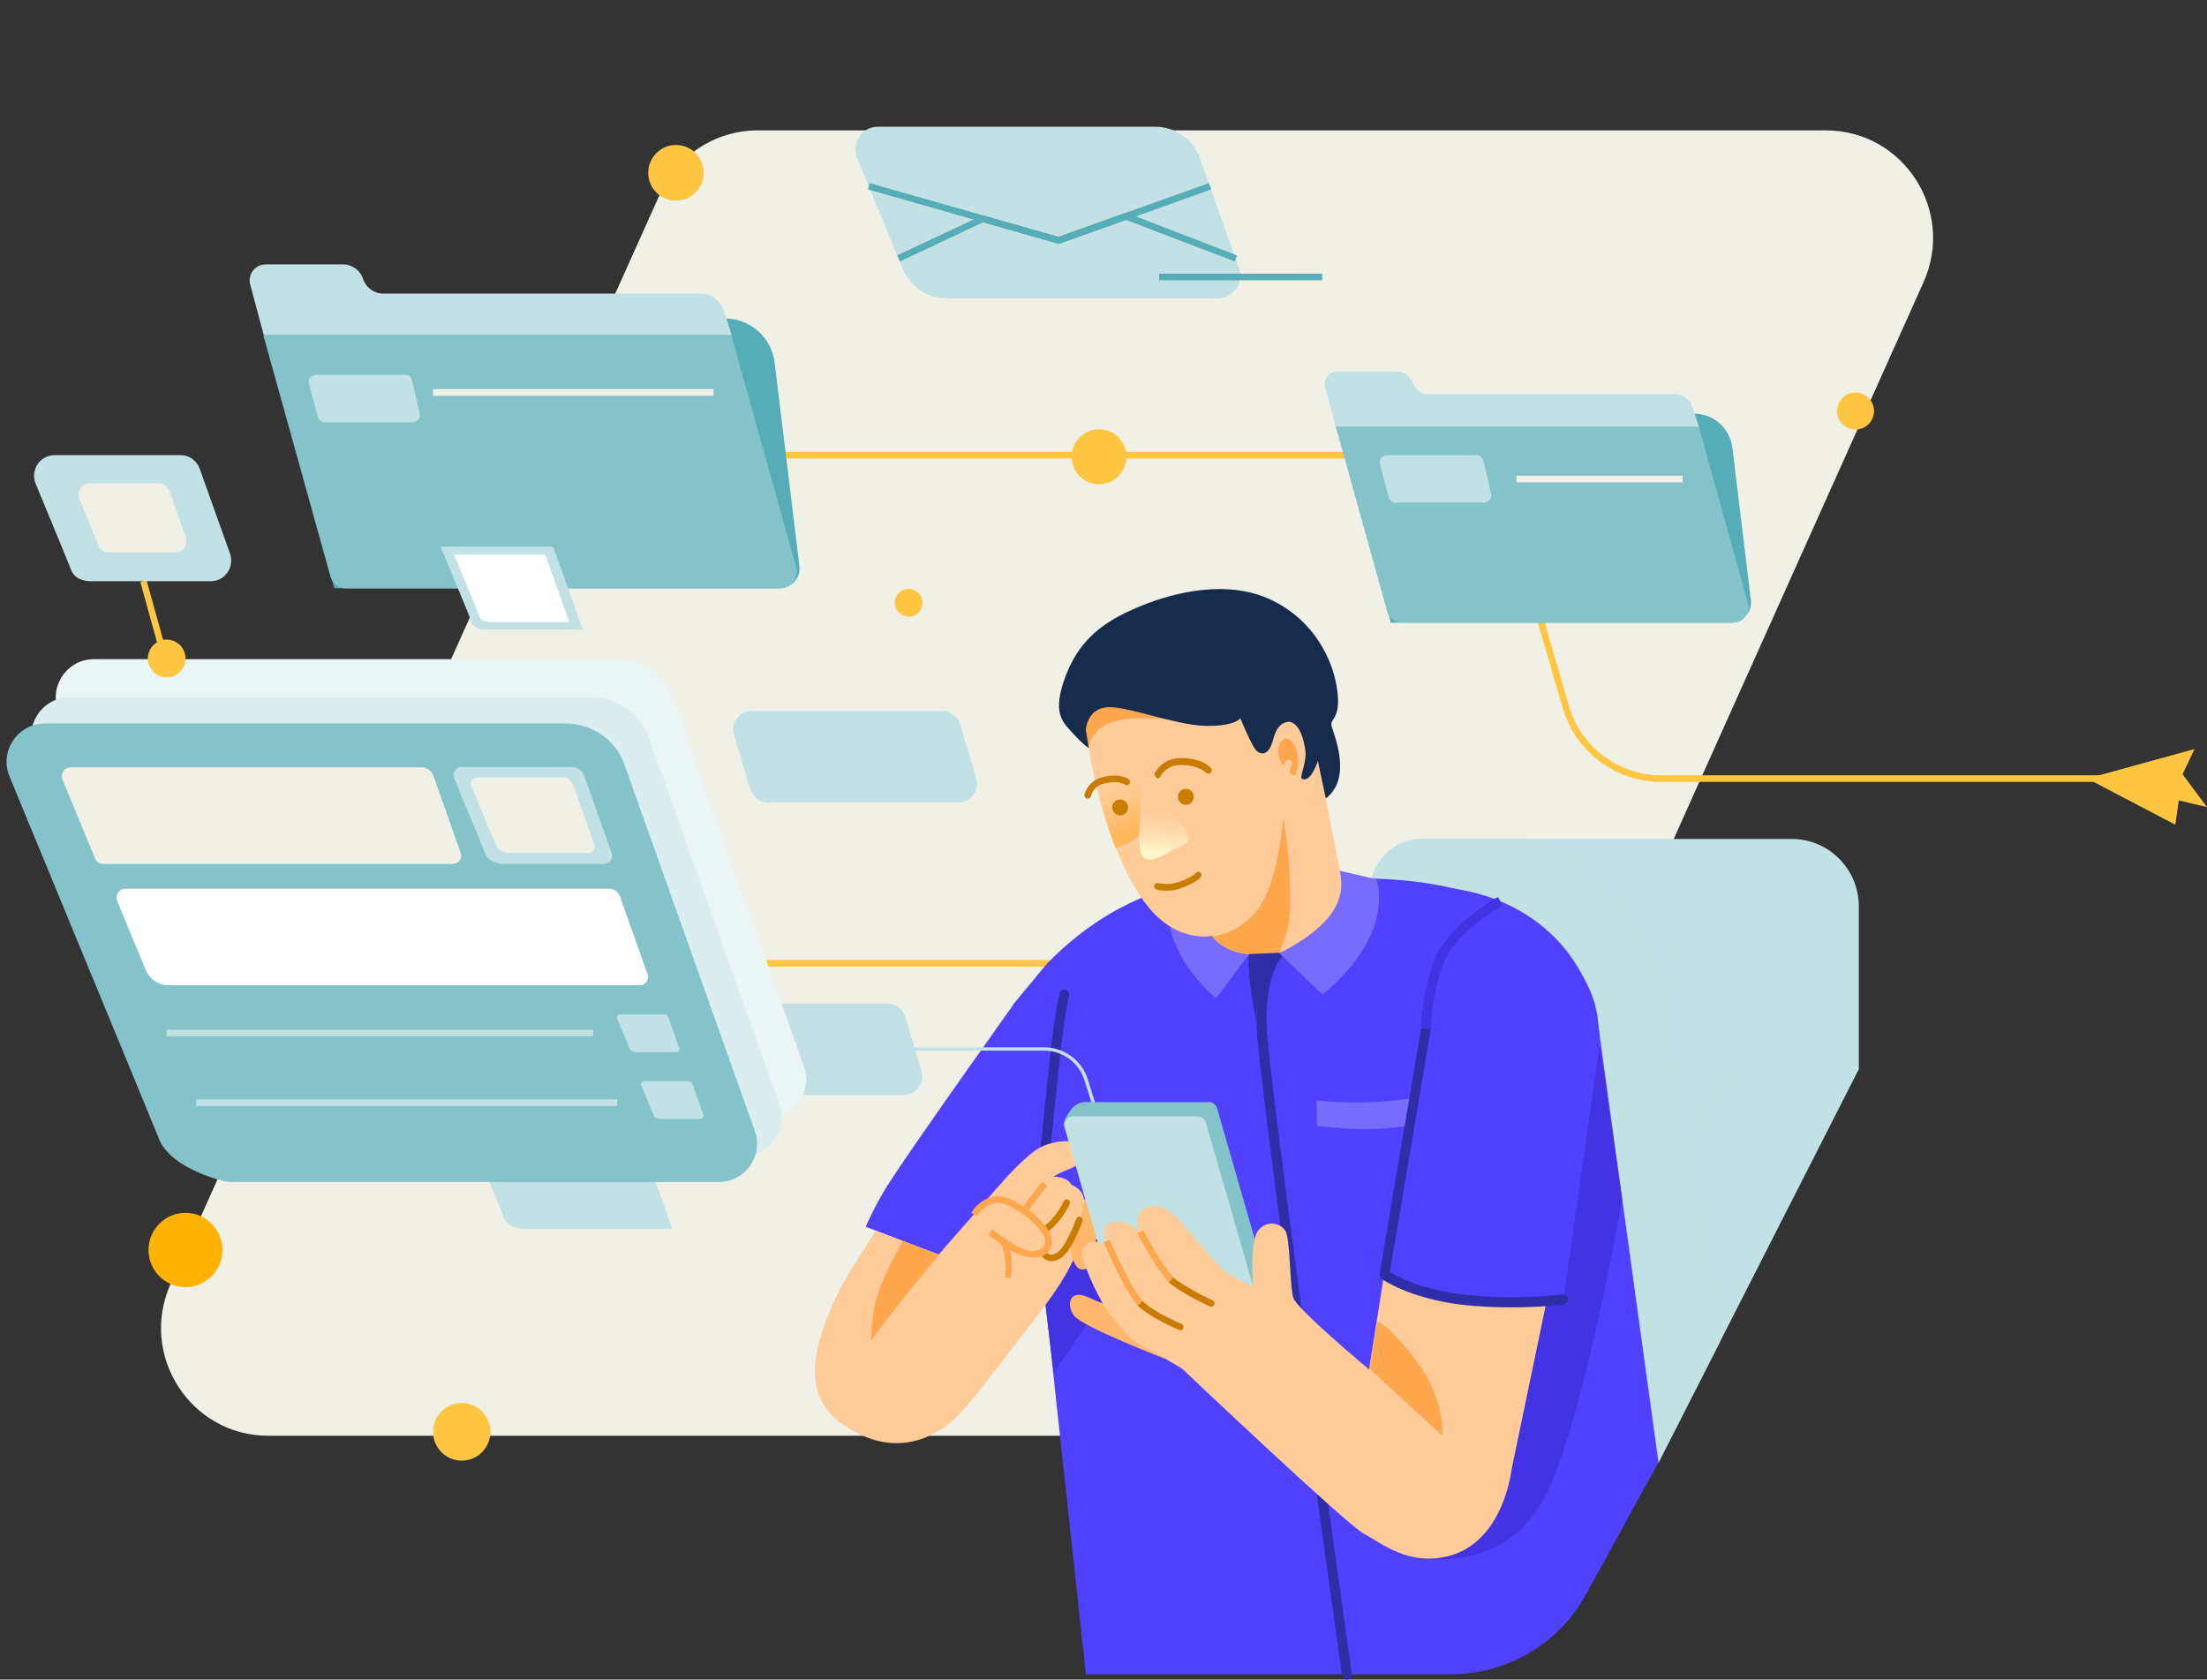 <?xml version="1.0" encoding="UTF-8"?> <svg xmlns="http://www.w3.org/2000/svg" width="318" height="242" viewBox="0 0 318 242" fill="none"><rect x="0" y="0" width="318" height="242" fill="#333333" stroke="none"/> <path d="M206.674 197.739L277.15 40.676C281.763 30.399 274.297 18.785 263.074 18.785H109.187C103.1 18.785 97.584 22.369 95.111 27.914L24.587 184.977C19.974 195.254 27.44 206.869 38.663 206.869H192.598C198.637 206.869 204.154 203.284 206.674 197.739Z" fill="#F0F0E7"></path> <path d="M150.94 138.805L145.994 144.779C145.994 144.779 131.157 165.619 127.924 170.734C126.021 173.745 124.737 176.756 124.737 176.756L140.811 182.922L149.133 171.929L150.94 138.805Z" fill="#5041FF"></path> <path d="M239.297 112.659H313.72V111.703H239.297C233.21 111.703 227.789 107.593 226.077 101.761L217.469 72.175C216.185 67.921 212.428 65.1 208.006 65.1H97.822V66.056H208.006C212 66.056 215.424 68.638 216.566 72.461L225.173 102.048C226.98 108.262 232.782 112.659 239.297 112.659Z" fill="#FFC642"></path> <path d="M238.964 210.74L267.83 154.052V130.584C267.83 125.23 263.502 120.881 258.176 120.881H204.82C200.73 120.881 197.401 124.226 197.401 128.337V210.74H238.964Z" fill="#C2E1E4"></path> <g style="mix-blend-mode:multiply"> <path opacity="0.7" d="M234.208 186.698C234.256 186.459 241.247 163.994 250.092 154.387L249.378 153.718C240.391 163.468 233.352 186.172 233.257 186.411L234.208 186.698Z" fill="#C4E2E5"></path> </g> <g style="mix-blend-mode:multiply"> <g opacity="0.7"> <path opacity="0.7" d="M247.904 193.246C247.904 193.246 238.774 140.956 235.112 134.36C231.45 127.763 227.503 123.796 219.847 120.881H204.82C204.82 120.881 198.067 121.741 198.305 126.616L239.012 210.74L247.904 193.246Z" fill="#C4E2E5"></path> </g> </g> <path d="M44.703 139.283H154.935V138.327H44.703C39.757 138.327 35.382 134.981 34.051 130.201L21.116 83.598L20.212 83.837L33.147 130.44C34.621 135.65 39.377 139.283 44.703 139.283Z" fill="#FFC642"></path> <path d="M224.888 137.036C219.276 132.256 214.996 127.094 197.401 126.568C183.42 126.138 166.443 122.984 150.94 138.757L145.995 144.732L149.133 173.697L156.457 241.235H209.147C217.184 241.235 224.603 236.838 228.502 229.764L238.964 210.692L230.262 147.504C230.262 147.599 230.309 141.673 224.888 137.036Z" fill="#5041FF"></path> <path d="M203.726 158.211C203.726 158.211 200.017 158.832 195.737 158.832C191.457 158.832 189.697 158.545 189.697 158.545L189.745 162.226C189.745 162.226 193.502 162.656 196.165 162.704C199.541 162.751 203.108 162.178 203.108 162.178L203.726 158.211Z" fill="#786CFF"></path> <path d="M194.072 242C194.12 242 194.12 242 194.167 242C194.548 241.952 194.833 241.57 194.786 241.187C194.643 240.327 182.897 156.538 182.516 148.173C182.184 140.239 184.751 137.849 184.799 137.801C185.084 137.562 185.132 137.084 184.847 136.797C184.609 136.51 184.133 136.463 183.848 136.702C183.705 136.797 180.709 139.474 181.09 148.221C181.423 156.633 192.883 237.889 193.359 241.379C193.406 241.761 193.692 242 194.072 242Z" fill="#2E2EA6"></path> <path d="M150.607 187.797L151.844 197.835C151.844 197.835 162.496 182.444 163.257 178.859C164.018 175.274 159.785 174.175 158.501 175.083C157.217 175.896 150.607 187.797 150.607 187.797Z" fill="#4333E2"></path> <path d="M150.417 168.678C150.797 168.678 151.083 168.391 151.13 168.009C151.13 167.914 152.081 157.78 153.033 149.703C153.556 145.449 154.031 143.489 154.031 143.441C154.126 143.059 153.889 142.676 153.508 142.581C153.128 142.485 152.747 142.724 152.652 143.106C152.652 143.202 152.129 145.162 151.606 149.559C150.655 157.685 149.704 167.818 149.704 167.914C149.656 168.296 149.941 168.678 150.369 168.678C150.369 168.678 150.369 168.678 150.417 168.678Z" fill="#2E2EA6"></path> <path d="M121.028 185.694C121.837 184.021 126.212 177.33 126.212 177.33L135.247 180.771L137.577 178.094L144.425 170.303C144.425 170.303 147.136 167.149 149.323 165.667C151.511 164.185 155.41 164.042 155.933 165.141C156.456 166.241 155.981 167.722 154.079 168.439C152.177 169.156 151.368 169.825 151.368 169.825C151.368 169.825 155.933 170.208 156.124 173.745C156.314 177.282 155.981 181.153 149.894 188.992C149.894 188.992 140.621 201.228 138.528 203.475C135.58 206.63 130.539 209.545 124.452 206.916C116.273 203.332 115.369 197.261 121.028 185.694Z" fill="#FFCC99"></path> <path d="M155.505 172.98C155.505 172.98 156.98 171.929 157.883 174.749C158.787 177.521 157.217 180.675 157.265 181.345C157.36 182.014 156.742 183.161 155.696 182.874C154.649 182.587 154.269 180.389 154.221 179.194C154.126 177.951 154.221 175.848 154.221 175.848L155.505 172.98Z" fill="#FFB66D"></path> <path d="M153.936 170.542C153.936 170.542 155.933 171.068 156.171 172.693C156.409 174.318 154.079 180.15 152.652 180.771C151.226 181.392 150.417 180.867 150.037 180.198C149.656 179.528 150.274 176.708 150.274 176.708L153.936 170.542Z" fill="#FFCC99"></path> <path d="M151.463 181.727C151.891 181.727 152.367 181.584 152.89 181.249C154.412 180.245 155.838 176.374 155.981 175.944C156.076 175.705 155.933 175.418 155.696 175.322C155.458 175.227 155.172 175.37 155.077 175.609C154.697 176.708 153.413 179.767 152.367 180.437C152.034 180.676 151.558 180.867 151.178 180.723C150.797 180.58 150.607 180.054 150.465 179.672C150.369 179.433 150.132 179.289 149.894 179.337C149.656 179.385 149.513 179.672 149.561 179.911C149.799 180.771 150.227 181.345 150.845 181.584C151.083 181.679 151.273 181.727 151.463 181.727Z" fill="#C97C00"></path> <path d="M151.749 169.539C151.749 169.539 154.031 169.491 154.459 170.925C154.887 172.359 151.225 177.282 148.753 178.19C146.28 179.098 145.709 177.521 146.755 175.752C147.849 173.984 149.941 170.59 151.749 169.539Z" fill="#FFCC99"></path> <path d="M146.232 176.804L147.183 176.708C147.183 176.708 147.231 176.326 147.659 175.37C148.087 174.414 150.132 171.833 150.893 170.877L150.179 170.256C150.084 170.399 147.373 173.649 146.803 174.94C146.232 176.183 146.185 176.661 146.232 176.804Z" fill="#FFA74F"></path> <path d="M148.8 178.668C148.848 178.668 148.895 178.668 148.943 178.62C152.462 177.33 154.079 173.601 154.126 173.458C154.221 173.219 154.126 172.932 153.889 172.837C153.651 172.741 153.365 172.837 153.27 173.076C153.27 173.123 151.749 176.565 148.61 177.712C148.372 177.808 148.23 178.094 148.325 178.333C148.42 178.525 148.61 178.668 148.8 178.668Z" fill="#C97C00"></path> <path d="M140.383 174.94C140.383 174.94 141.429 173.076 143.522 172.789C145.614 172.502 150.607 176.183 151.035 178.381C151.463 180.58 149.086 181.058 147.374 180.389C145.614 179.767 142.761 177.425 142.761 177.425" fill="#FFCC99"></path> <path d="M148.895 181.201C149.656 181.201 150.37 181.01 150.893 180.532C151.321 180.15 151.749 179.481 151.511 178.333C151.035 175.896 145.852 172.072 143.474 172.359C141.144 172.645 140.003 174.653 139.955 174.749L140.764 175.227C140.764 175.227 141.715 173.554 143.569 173.315C145.471 173.076 150.179 176.613 150.56 178.525C150.655 179.098 150.56 179.528 150.227 179.815C149.656 180.293 148.515 180.389 147.516 180.006C145.852 179.385 143.046 177.138 143.046 177.138L142.428 177.903C142.571 177.999 145.376 180.293 147.183 180.915C147.754 181.058 148.325 181.201 148.895 181.201Z" fill="#FFA74F"></path> <path d="M160.736 169.873L161.212 169.73L156.742 155.534C155.886 152.762 153.318 150.898 150.417 150.898H116.178V151.375H150.417C153.128 151.375 155.458 153.096 156.266 155.677L160.736 169.873Z" fill="#C2E1E4"></path> <path d="M183.372 187.463L175.383 159.74C175.241 159.167 174.717 158.784 174.147 158.784H156.266C155.41 158.784 154.792 159.645 155.03 160.457L163.019 188.18C163.162 188.753 163.685 189.136 164.255 189.136H182.136C182.992 189.136 183.658 188.323 183.372 187.463Z" fill="#84C3CA"></path> <path d="M155.886 158.88C155.886 158.88 154.935 159.023 154.364 159.836C153.793 160.648 153.223 161.365 153.27 162.226L162.068 160.887L155.886 158.88Z" fill="#84C3CA"></path> <path d="M181.756 189.518L173.766 161.795C173.624 161.222 173.101 160.839 172.53 160.839H154.649C153.793 160.839 153.175 161.7 153.413 162.512L161.402 190.235C161.545 190.809 162.068 191.191 162.639 191.191H180.519C181.375 191.191 181.993 190.331 181.756 189.518Z" fill="#C2E1E4"></path> <g opacity="0.7"> <g opacity="0.7"> <path opacity="0.7" d="M176.81 183.304C176.81 183.304 170.105 172.024 167.346 171.881C164.588 171.785 164.826 174.796 165.064 175.322C165.064 175.322 163.257 173.267 161.783 173.697C160.261 174.127 160.403 176.326 160.736 177.139C160.736 177.139 159.31 176.517 157.74 177.473L158.692 180.676L176.81 183.304Z" fill="#C4E2E5"></path> </g> </g> <path d="M164.018 189.566C164.018 189.566 159.595 188.228 156.837 186.937C154.079 185.646 153.603 187.989 154.745 189.566C155.886 191.143 167.87 195.78 167.87 195.78L164.018 189.566Z" fill="#FFB66D"></path> <path d="M205.914 224.554C205.914 224.554 216.376 226.179 222.082 216.619C227.789 207.06 233.733 172.789 233.733 172.789L230.452 150.42L217.327 198.695L205.914 224.554Z" fill="#4333E2"></path> <path d="M223.604 183.83L217.802 211.696C217.802 211.696 216.708 221.925 209.004 224.124C203.06 225.797 199.018 222.307 196.498 220.969C193.977 219.631 170.39 197.261 170.39 197.261C170.39 197.261 167.727 195.541 165.254 194.346C162.781 193.151 161.545 191.191 160.023 189.47C158.549 187.75 156.314 182.683 155.981 181.153C155.696 179.672 156.742 178.811 157.931 178.907C159.12 179.003 160.071 179.958 160.071 179.958C160.071 179.958 158.501 177.951 159.31 176.756C160.118 175.561 162.306 175.991 163.257 176.756C164.208 177.521 164.208 177.521 164.208 177.521C164.208 177.521 162.924 174.988 165.159 173.984C167.394 173.028 169.772 175.609 170.01 175.848C170.247 176.087 175.241 182.301 176.715 183.352C178.189 184.404 180.567 185.312 180.567 185.312C180.567 185.312 180.044 179.05 181.233 177.377C182.421 175.752 184.419 176.182 185.18 177.282C185.94 178.381 185.798 185.36 186.368 187.033C186.939 188.705 197.258 197.309 197.258 197.309L199.922 180.58C200.017 180.532 212.571 171.976 223.604 183.83Z" fill="#FFCC99"></path> <path d="M230.499 150.42L225.268 187.224C225.268 187.224 218.278 188.419 210.669 187.224C203.06 186.029 199.494 183.639 199.494 183.639L204.772 151.853L209.29 128.002C223.937 130.105 230.547 141.386 230.499 150.42Z" fill="#5041FF"></path> <path d="M174.527 188.275C174.717 188.275 174.86 188.18 174.955 187.989C175.05 187.75 174.955 187.463 174.717 187.367C174.67 187.367 170.58 185.407 169.058 184.069C168.868 183.878 168.583 183.926 168.393 184.117C168.202 184.308 168.25 184.595 168.44 184.786C170.057 186.22 174.147 188.18 174.289 188.228C174.385 188.228 174.48 188.275 174.527 188.275Z" fill="#C97C00"></path> <path d="M170.057 191.669C170.247 191.669 170.438 191.573 170.485 191.382C170.58 191.143 170.485 190.857 170.247 190.761C170.2 190.761 166.253 189.088 164.636 187.463C164.446 187.272 164.16 187.272 163.97 187.463C163.78 187.654 163.78 187.941 163.97 188.132C165.73 189.853 169.724 191.573 169.915 191.621C169.962 191.621 170.01 191.669 170.057 191.669Z" fill="#C97C00"></path> <path d="M168.488 184.738L169.106 184.021C167.584 182.683 164.731 177.282 164.731 177.234L163.875 177.664C163.97 177.951 166.823 183.304 168.488 184.738Z" fill="#FFA74F"></path> <path d="M163.97 188.132L164.636 187.463C163.019 185.838 159.928 178.716 159.88 178.62L159.024 179.003C159.167 179.289 162.211 186.363 163.97 188.132Z" fill="#FFA74F"></path> <path d="M179.948 137.514L175.241 143.823C175.241 143.823 170.01 139.808 168.535 133.547L174.622 134.981L179.948 137.514Z" fill="#786CFF"></path> <path d="M161.355 95.643C168.583 88.282 182.992 91.963 186.131 96.599C188.033 99.371 189.364 104.773 189.887 109.361L194.167 131.014C194.167 131.014 191.932 135.937 184.324 137.275C177.666 138.47 175.193 135.65 174.67 134.885C171.959 135.172 169.011 134.407 166.3 131.635C160.166 125.23 157.17 110.7 156.409 105.107C155.6 99.515 161.355 95.643 161.355 95.643Z" fill="#FFCC99"></path> <path d="M168.012 103.626C168.012 103.626 161.355 102.813 158.692 104.82C157.075 106.015 156.837 107.736 156.837 107.736L156.409 105.107C156.409 105.107 156.314 101.14 159.167 99.945C162.02 98.75 168.012 103.626 168.012 103.626Z" fill="#FFA74F"></path> <path d="M185.322 104.056C184.561 104.295 183.896 104.773 183.42 106.637C182.849 108.835 181.756 108.788 181.09 108.214C180.424 107.688 178.712 103.482 178.712 103.482C178.712 103.482 177.999 104.677 173.671 104.581C169.296 104.486 162.353 101.666 159.5 101.905C156.599 102.144 156.456 105.155 156.456 105.155L156.884 107.784C156.884 107.784 156.076 107.306 154.649 105.729C153.27 104.151 151.368 102.956 153.651 97.125C155.933 91.341 160.118 89.047 164.588 87.231C169.059 85.415 176.905 83.359 183.325 86.514C189.745 89.669 191.932 95.452 192.503 98.415C193.502 103.482 191.647 103.482 191.837 104.486C192.027 105.49 195.023 111.99 191.029 115.049L189.887 109.648C189.887 109.648 188.841 112.946 187.557 112.181C187.224 111.99 188.318 109.744 188.08 108.118C187.557 104.486 186.178 103.769 185.322 104.056Z" fill="#172B4D"></path> <path d="M130.444 146.5L132.774 154.339C133.297 156.06 132.013 157.78 130.206 157.78H102.767C101.578 157.78 100.58 157.016 100.199 155.868L97.869 148.03C97.346 146.309 98.63 144.588 100.437 144.588H127.876C129.065 144.588 130.111 145.353 130.444 146.5Z" fill="#C2E1E4"></path> <path d="M138.338 104.342L140.668 112.181C141.191 113.902 139.908 115.623 138.1 115.623H110.661C109.472 115.623 108.474 114.858 108.093 113.711L105.763 105.872C105.24 104.151 106.524 102.431 108.331 102.431H135.77C136.959 102.431 138.005 103.195 138.338 104.342Z" fill="#C2E1E4"></path> <path d="M90.403 158.88L96.87 177.043H75.281C75.233 177.043 73.141 177.043 72.57 175.37C72.142 174.127 65.769 158.928 65.769 158.928H90.403V158.88Z" fill="#C2E1E4"></path> <g style="mix-blend-mode:multiply"> <path d="M97.061 100.901L115.845 153.67C117.129 157.255 114.466 161.031 110.661 161.031H40.518C40.042 161.031 39.567 160.983 39.091 160.839C37.047 160.314 31.483 158.497 30.009 154.865C28.629 151.423 14.791 117.965 8.466 102.622C6.944 98.989 9.607 94.974 13.555 94.974H88.739C92.448 94.974 95.777 97.364 97.061 100.901Z" fill="#EBF5F6"></path> </g> <g style="mix-blend-mode:multiply"> <path d="M93.542 106.398L112.326 159.167C113.61 162.751 110.947 166.527 107.142 166.527H36.999C36.523 166.527 36.048 166.48 35.572 166.336C33.528 165.81 27.964 163.994 26.489 160.361C25.11 156.92 11.272 123.462 4.947 108.119C3.425 104.486 6.088 100.471 10.036 100.471H85.219C88.976 100.471 92.305 102.861 93.542 106.398Z" fill="#DAEDEF"></path> </g> <path d="M89.975 110.174L108.759 162.943C110.043 166.527 107.38 170.303 103.576 170.303H33.432C32.957 170.303 32.481 170.256 32.006 170.112C29.961 169.586 24.397 167.77 22.923 164.137C21.544 160.696 7.705 127.238 1.38 111.895C-0.141 108.262 2.522 104.247 6.469 104.247H81.653C85.41 104.295 88.739 106.637 89.975 110.174Z" fill="#84C3CA"></path> <path d="M115.179 81.495L111.612 52.243C111.184 48.61 108.093 45.886 104.479 45.886H37.427L48.174 84.745H112.326C114.038 84.745 115.417 83.264 115.179 81.495Z" fill="#57ADB7"></path> <path d="M114.703 81.686L105.383 48.324H37.95L47.604 83.025C47.889 84.076 48.84 84.793 49.934 84.793H112.373C113.99 84.745 115.131 83.216 114.703 81.686Z" fill="#84C3CA"></path> <path d="M105.43 48.324L104.289 44.739C103.813 43.305 102.482 42.301 101.008 42.301H55.212C53.881 42.301 52.74 41.441 52.312 40.198C51.931 38.955 50.742 38.095 49.411 38.095H38.283C36.761 38.095 35.667 39.529 36.048 40.963L37.998 48.276H105.43V48.324Z" fill="#C2E1E4"></path> <path d="M79.703 78.771L83.983 90.72H69.717C69.669 90.72 68.338 90.72 67.957 89.621C67.672 88.808 63.487 78.771 63.487 78.771H79.703Z" fill="#C2E1E4"></path> <path d="M78.562 79.918L82.033 89.621H70.478C70.43 89.621 69.336 89.621 69.051 88.713C68.813 88.043 65.437 79.918 65.437 79.918H78.562Z" fill="white"></path> <path d="M172.911 22.847L178.522 38.621C179.283 40.772 177.714 42.97 175.478 42.97H136.388C133.63 42.97 131.11 41.297 130.064 38.716L123.501 22.8C122.598 20.649 124.167 18.259 126.497 18.259H166.443C169.391 18.259 171.959 20.123 172.911 22.847Z" fill="#C2E1E4"></path> <path d="M28.772 67.538L33.147 79.775C33.813 81.686 32.434 83.742 30.389 83.742H12.936C12.889 83.742 10.796 83.742 10.226 82.069C9.94 81.256 7.039 74.326 5.137 69.689C4.329 67.73 5.755 65.579 7.848 65.579H26.014C27.25 65.579 28.344 66.343 28.772 67.538Z" fill="#C2E1E4"></path> <path d="M24.397 70.741L26.775 77.432C27.155 78.484 26.394 79.583 25.253 79.583H15.694C15.647 79.583 14.505 79.583 14.22 78.675C14.078 78.197 12.508 74.421 11.415 71.888C10.986 70.836 11.747 69.641 12.889 69.641H22.828C23.541 69.641 24.159 70.072 24.397 70.741Z" fill="#F0F0E7"></path> <path d="M252.279 86.466L249.616 64.527C249.283 61.707 246.906 59.604 244.1 59.604H192.075L200.397 89.716H249.379C251.138 89.716 252.47 88.187 252.279 86.466Z" fill="#57ADB7"></path> <path d="M251.851 86.896L244.766 61.42H192.455L199.874 88.091C200.159 89.047 201.015 89.716 202.014 89.716H249.759C251.185 89.716 252.279 88.33 251.851 86.896Z" fill="#84C3CA"></path> <path d="M244.766 61.42L243.862 58.648C243.482 57.548 242.483 56.784 241.294 56.784H205.771C204.772 56.784 203.869 56.115 203.536 55.159C203.203 54.203 202.299 53.533 201.301 53.533H192.646C191.457 53.533 190.648 54.633 190.934 55.78L192.455 61.468H244.766V61.42Z" fill="#C2E1E4"></path> <path d="M152.557 35.131L174.527 27.293L174.194 26.384L152.51 34.128L125.308 26.384L125.07 27.293L152.557 35.131Z" fill="#57ADB7"></path> <path d="M177.904 37.665L178.237 36.804L162.258 30.638L152.509 34.128L141.572 31.021L129.255 36.804L129.683 37.665L141.667 32.025L152.557 35.131L162.258 31.69L177.904 37.665Z" fill="#57ADB7"></path> <path d="M193.026 125.469L198.257 126.664C198.257 126.664 199.065 128.05 198.495 131.539C197.354 138.135 190.553 143.298 190.553 143.298L184.323 137.323C184.323 137.323 190.363 134.598 192.455 130.631C193.834 128.05 193.026 125.469 193.026 125.469Z" fill="#786CFF"></path> <path d="M163.447 111.369C163.447 111.369 164.541 112.564 164.351 116.292C164.16 120.02 163.875 122.792 164.826 123.605C165.825 124.465 168.203 122.936 168.963 122.41C169.772 121.884 171.531 121.98 171.151 120.403C170.771 118.873 170.247 118.634 170.247 118.634" fill="url(#paint0_linear_10_2801)"></path> <path d="M164.16 119.16C164.16 119.16 164.588 114.667 164.16 113.233C163.685 111.799 163.447 109.839 160.784 109.839C158.121 109.839 157.788 111.13 157.741 112.229C157.693 113.328 159.88 120.164 160.736 122.171C160.736 122.171 164.113 121.119 164.113 120.164C164.113 119.208 164.16 119.16 164.16 119.16Z" fill="url(#paint1_linear_10_2801)"></path> <path d="M170.866 115.957C170.235 115.957 169.724 115.444 169.724 114.81C169.724 114.177 170.235 113.663 170.866 113.663C171.496 113.663 172.007 114.177 172.007 114.81C172.007 115.444 171.496 115.957 170.866 115.957Z" fill="#C97C00"></path> <path d="M166.776 112.134C166.966 112.134 167.109 112.038 167.204 111.847C167.251 111.799 168.012 110.222 170.105 110.222C172.768 110.222 173.719 111.321 173.766 111.321C173.957 111.512 174.242 111.56 174.432 111.369C174.622 111.225 174.67 110.891 174.527 110.7C174.48 110.652 173.338 109.218 170.152 109.218C167.442 109.218 166.443 111.321 166.395 111.369C166.3 111.608 166.395 111.895 166.633 111.99C166.633 112.086 166.681 112.134 166.776 112.134Z" fill="#C97C00"></path> <path d="M161.402 117.487C160.772 117.487 160.261 116.973 160.261 116.34C160.261 115.706 160.772 115.193 161.402 115.193C162.032 115.193 162.543 115.706 162.543 116.34C162.543 116.973 162.032 117.487 161.402 117.487Z" fill="#C97C00"></path> <path d="M156.742 115.049C156.98 115.049 157.17 114.906 157.217 114.667C157.217 114.619 157.503 113.281 159.072 112.898C161.117 112.372 162.068 113.042 162.068 113.042C162.258 113.185 162.591 113.137 162.734 112.946C162.876 112.755 162.829 112.42 162.639 112.277C162.591 112.229 161.355 111.321 158.834 111.99C156.647 112.564 156.266 114.428 156.266 114.523C156.219 114.762 156.409 115.049 156.647 115.097C156.694 115.049 156.694 115.049 156.742 115.049Z" fill="#C97C00"></path> <path d="M174.67 134.933C174.67 134.933 179.093 134.551 181.708 130.297C184.324 126.043 184.894 117.869 184.894 117.869C184.894 117.869 185.75 122.553 185.893 127.62C186.083 132.734 185.608 133.977 184.324 137.371C184.324 137.275 177.904 138.805 174.67 134.933Z" fill="#FFA74F"></path> <path d="M167.014 39.433H190.506V40.389H167.014V39.433Z" fill="#57ADB7"></path> <path d="M168.107 128.337C168.63 128.337 169.201 128.289 169.772 128.098C170.438 127.907 172.958 126.951 173.101 126.138C173.148 125.899 172.958 125.613 172.72 125.613C172.482 125.565 172.292 125.708 172.197 125.899C172.007 126.138 170.818 126.807 169.486 127.19C168.155 127.572 166.871 127.238 166.871 127.238C166.633 127.19 166.348 127.333 166.3 127.572C166.253 127.811 166.395 128.098 166.633 128.146C166.681 128.194 167.251 128.337 168.107 128.337Z" fill="#C97C00"></path> <path d="M184.894 106.541C184.894 106.541 183.991 107.402 184.181 108.501C184.371 109.6 184.752 110.174 184.894 110.269C185.037 110.317 185.132 109.218 185.845 109.552C186.559 109.887 185.703 110.891 185.845 111.273C185.988 111.656 186.416 111.847 186.654 111.608C186.891 111.369 187.224 110.078 186.939 108.501C186.559 106.828 185.608 106.111 184.894 106.541Z" fill="#FFA74F"></path> <path d="M217.754 188.371C222.082 188.371 225.268 187.989 225.316 187.941C225.696 187.893 225.981 187.511 225.934 187.128C225.886 186.746 225.506 186.459 225.125 186.507C225.078 186.507 218.04 187.415 210.716 186.507C204.82 185.79 201.301 183.926 200.254 183.304L206.151 148.364C206.199 147.982 205.961 147.599 205.58 147.552C205.2 147.504 204.82 147.743 204.772 148.125L198.78 183.543C198.733 183.83 198.828 184.069 199.065 184.26C199.208 184.356 202.965 187.033 210.574 187.989C213.094 188.275 215.567 188.371 217.754 188.371Z" fill="#2E2EA6"></path> <path d="M135.295 180.771C135.295 180.771 126.307 191.717 125.498 193.246C125.498 193.246 125.498 189.661 126.45 186.555C127.401 183.448 130.111 178.811 130.111 178.811L135.295 180.771Z" fill="#FFA74F"></path> <path d="M197.354 197.261L207.816 206.869C207.816 206.869 208.291 201.372 203.869 195.78C199.446 190.139 198.447 190.474 198.447 190.474L197.354 197.261Z" fill="#FFA74F"></path> <path d="M204.772 148.221H206.199C206.199 148.173 206.199 143.68 207.958 138.9C209.67 134.216 216.423 130.536 216.518 130.488L215.852 129.245C215.567 129.389 208.576 133.26 206.627 138.422C204.772 143.441 204.772 148.03 204.772 148.221Z" fill="#4333E2"></path> <path d="M184.324 137.275C184.324 137.275 179.806 143.441 181.328 148.747C181.328 148.747 179.568 140.669 179.949 137.466L184.324 137.275Z" fill="#2E2EA6"></path> <path d="M145.709 184.165C146.185 180.771 145.043 178.668 144.996 178.572L144.187 179.05L144.615 178.811L144.187 179.05C144.187 179.05 145.234 181.01 144.806 184.021L145.709 184.165Z" fill="#FFA74F"></path> <path d="M212.714 65.579H199.826C199.161 65.579 198.638 66.248 198.828 66.869L200.112 71.649C200.254 72.127 200.635 72.414 201.11 72.414H213.855C214.521 72.414 214.996 71.792 214.854 71.123L213.712 66.343C213.617 65.913 213.237 65.579 212.714 65.579Z" fill="#C2E1E4"></path> <path d="M58.399 54.011H45.511C44.846 54.011 44.322 54.681 44.513 55.302L45.797 60.082C45.939 60.56 46.32 60.847 46.795 60.847H59.492C60.158 60.847 60.634 60.225 60.491 59.556L59.35 54.776C59.302 54.346 58.922 54.011 58.399 54.011Z" fill="#C2E1E4"></path> <path d="M158.359 69.785C156.179 69.785 154.412 68.008 154.412 65.817C154.412 63.627 156.179 61.85 158.359 61.85C160.539 61.85 162.306 63.627 162.306 65.817C162.306 68.008 160.539 69.785 158.359 69.785Z" fill="#FFC642"></path> <path d="M62.393 56.067H102.815V57.023H62.393V56.067Z" fill="#F0F0E7"></path> <path d="M218.515 68.542H242.435V69.498H218.515V68.542Z" fill="#F0F0E7"></path> <path d="M24.017 97.603C22.519 97.603 21.306 96.383 21.306 94.879C21.306 93.374 22.519 92.154 24.017 92.154C25.514 92.154 26.727 93.374 26.727 94.879C26.727 96.383 25.514 97.603 24.017 97.603Z" fill="#FFC642"></path> <path d="M84.173 111.751L88.12 122.888C88.406 123.653 87.835 124.465 87.026 124.465H72.189C72.094 124.465 71.999 124.465 71.904 124.418C71.476 124.322 70.287 123.94 70.002 123.175C69.717 122.458 66.768 115.384 65.437 112.134C65.104 111.369 65.674 110.508 66.483 110.508H82.366C83.174 110.508 83.888 111.034 84.173 111.751Z" fill="#C2E1E4"></path> <path d="M82.556 112.994L85.647 121.693C85.838 122.267 85.41 122.888 84.791 122.888H73.188C73.093 122.888 73.045 122.888 72.95 122.84C72.617 122.745 71.714 122.458 71.476 121.836C71.238 121.263 68.956 115.766 67.909 113.233C67.672 112.611 68.1 111.99 68.766 111.99H81.177C81.795 112.038 82.319 112.42 82.556 112.994Z" fill="#F0F0E7"></path> <path d="M96.3 146.596L97.869 150.993C97.964 151.28 97.774 151.614 97.441 151.614H91.592C91.544 151.614 91.497 151.614 91.497 151.614C91.306 151.567 90.879 151.423 90.736 151.136C90.641 150.85 89.452 148.077 88.929 146.787C88.786 146.5 89.024 146.165 89.357 146.165H95.586C95.919 146.07 96.205 146.261 96.3 146.596Z" fill="#C2E1E4"></path> <path d="M99.771 156.203L101.34 160.6C101.436 160.887 101.245 161.222 100.912 161.222H95.063C95.016 161.222 94.968 161.222 94.968 161.222C94.778 161.174 94.35 161.031 94.207 160.744C94.112 160.457 92.923 157.685 92.4 156.394C92.257 156.107 92.495 155.773 92.828 155.773H99.058C99.391 155.725 99.676 155.916 99.771 156.203Z" fill="#C2E1E4"></path> <path d="M62.441 111.751L66.388 122.888C66.673 123.653 66.102 124.465 65.294 124.465H14.838C14.315 124.465 13.887 124.179 13.697 123.701L8.989 112.277C8.656 111.464 9.275 110.556 10.13 110.556H60.681C61.442 110.508 62.155 111.034 62.441 111.751Z" fill="#F0F0E7"></path> <path d="M89.357 129.245L93.304 140.382C93.589 141.147 93.018 141.959 92.21 141.959H24.254C22.828 141.959 21.591 141.099 21.02 139.808L16.883 129.819C16.55 128.958 17.169 128.05 18.072 128.05H87.597C88.406 128.002 89.119 128.48 89.357 129.245Z" fill="white"></path> <path d="M24.016 148.364H85.457V149.32H24.016V148.364Z" fill="#C2E1E4"></path> <path d="M28.297 158.402H88.929V159.358H28.297V158.402Z" fill="#C2E1E4"></path> <path d="M314.481 111.56L318 116.292L300.738 112.181L314.481 111.56Z" fill="#FFC642"></path> <path d="M314.481 111.56L316.193 107.927L300.738 112.181L313.435 118.825L314.481 111.56Z" fill="#FFC642"></path> <path d="M130.92 88.856C129.817 88.856 128.922 87.957 128.922 86.849C128.922 85.74 129.817 84.841 130.92 84.841C132.023 84.841 132.917 85.74 132.917 86.849C132.917 87.957 132.023 88.856 130.92 88.856Z" fill="#FFC642"></path> <path d="M97.394 28.918C95.187 28.918 93.399 27.12 93.399 24.903C93.399 22.685 95.187 20.888 97.394 20.888C99.6 20.888 101.388 22.685 101.388 24.903C101.388 27.12 99.6 28.918 97.394 28.918Z" fill="#FFC642"></path> <path d="M267.354 61.898C265.883 61.898 264.691 60.7 264.691 59.221C264.691 57.743 265.883 56.545 267.354 56.545C268.825 56.545 270.017 57.743 270.017 59.221C270.017 60.7 268.825 61.898 267.354 61.898Z" fill="#FFC642"></path> <path d="M66.531 210.454C64.246 210.454 62.393 208.592 62.393 206.295C62.393 203.999 64.246 202.137 66.531 202.137C68.815 202.137 70.668 203.999 70.668 206.295C70.668 208.592 68.815 210.454 66.531 210.454Z" fill="#FFC642"></path> <path d="M26.727 185.455C23.785 185.455 21.401 183.058 21.401 180.102C21.401 177.145 23.785 174.749 26.727 174.749C29.669 174.749 32.053 177.145 32.053 180.102C32.053 183.058 29.669 185.455 26.727 185.455Z" fill="#FFB200"></path> <g style="mix-blend-mode:multiply"> <path opacity="0.7" d="M241.314 137.104L242.195 137.466L235.375 154.236L234.494 153.874L241.314 137.104Z" fill="#C4E2E5"></path> </g> <defs> <linearGradient id="paint0_linear_10_2801" x1="167.504" y1="114.044" x2="166.704" y2="122.727" gradientUnits="userSpaceOnUse"> <stop offset="0.002" stop-color="#FFCC99" stop-opacity="0"></stop> <stop offset="0.266" stop-color="#FFD19F" stop-opacity="0.265"></stop> <stop offset="0.616" stop-color="#FFE0B0" stop-opacity="0.615"></stop> <stop offset="1" stop-color="#FFF7CA"></stop> </linearGradient> <linearGradient id="paint1_linear_10_2801" x1="160.156" y1="112.506" x2="163.353" y2="119.305" gradientUnits="userSpaceOnUse"> <stop stop-color="#FFCC99" stop-opacity="0.3"></stop> <stop offset="1" stop-color="#FFB759"></stop> </linearGradient> </defs> </svg> 